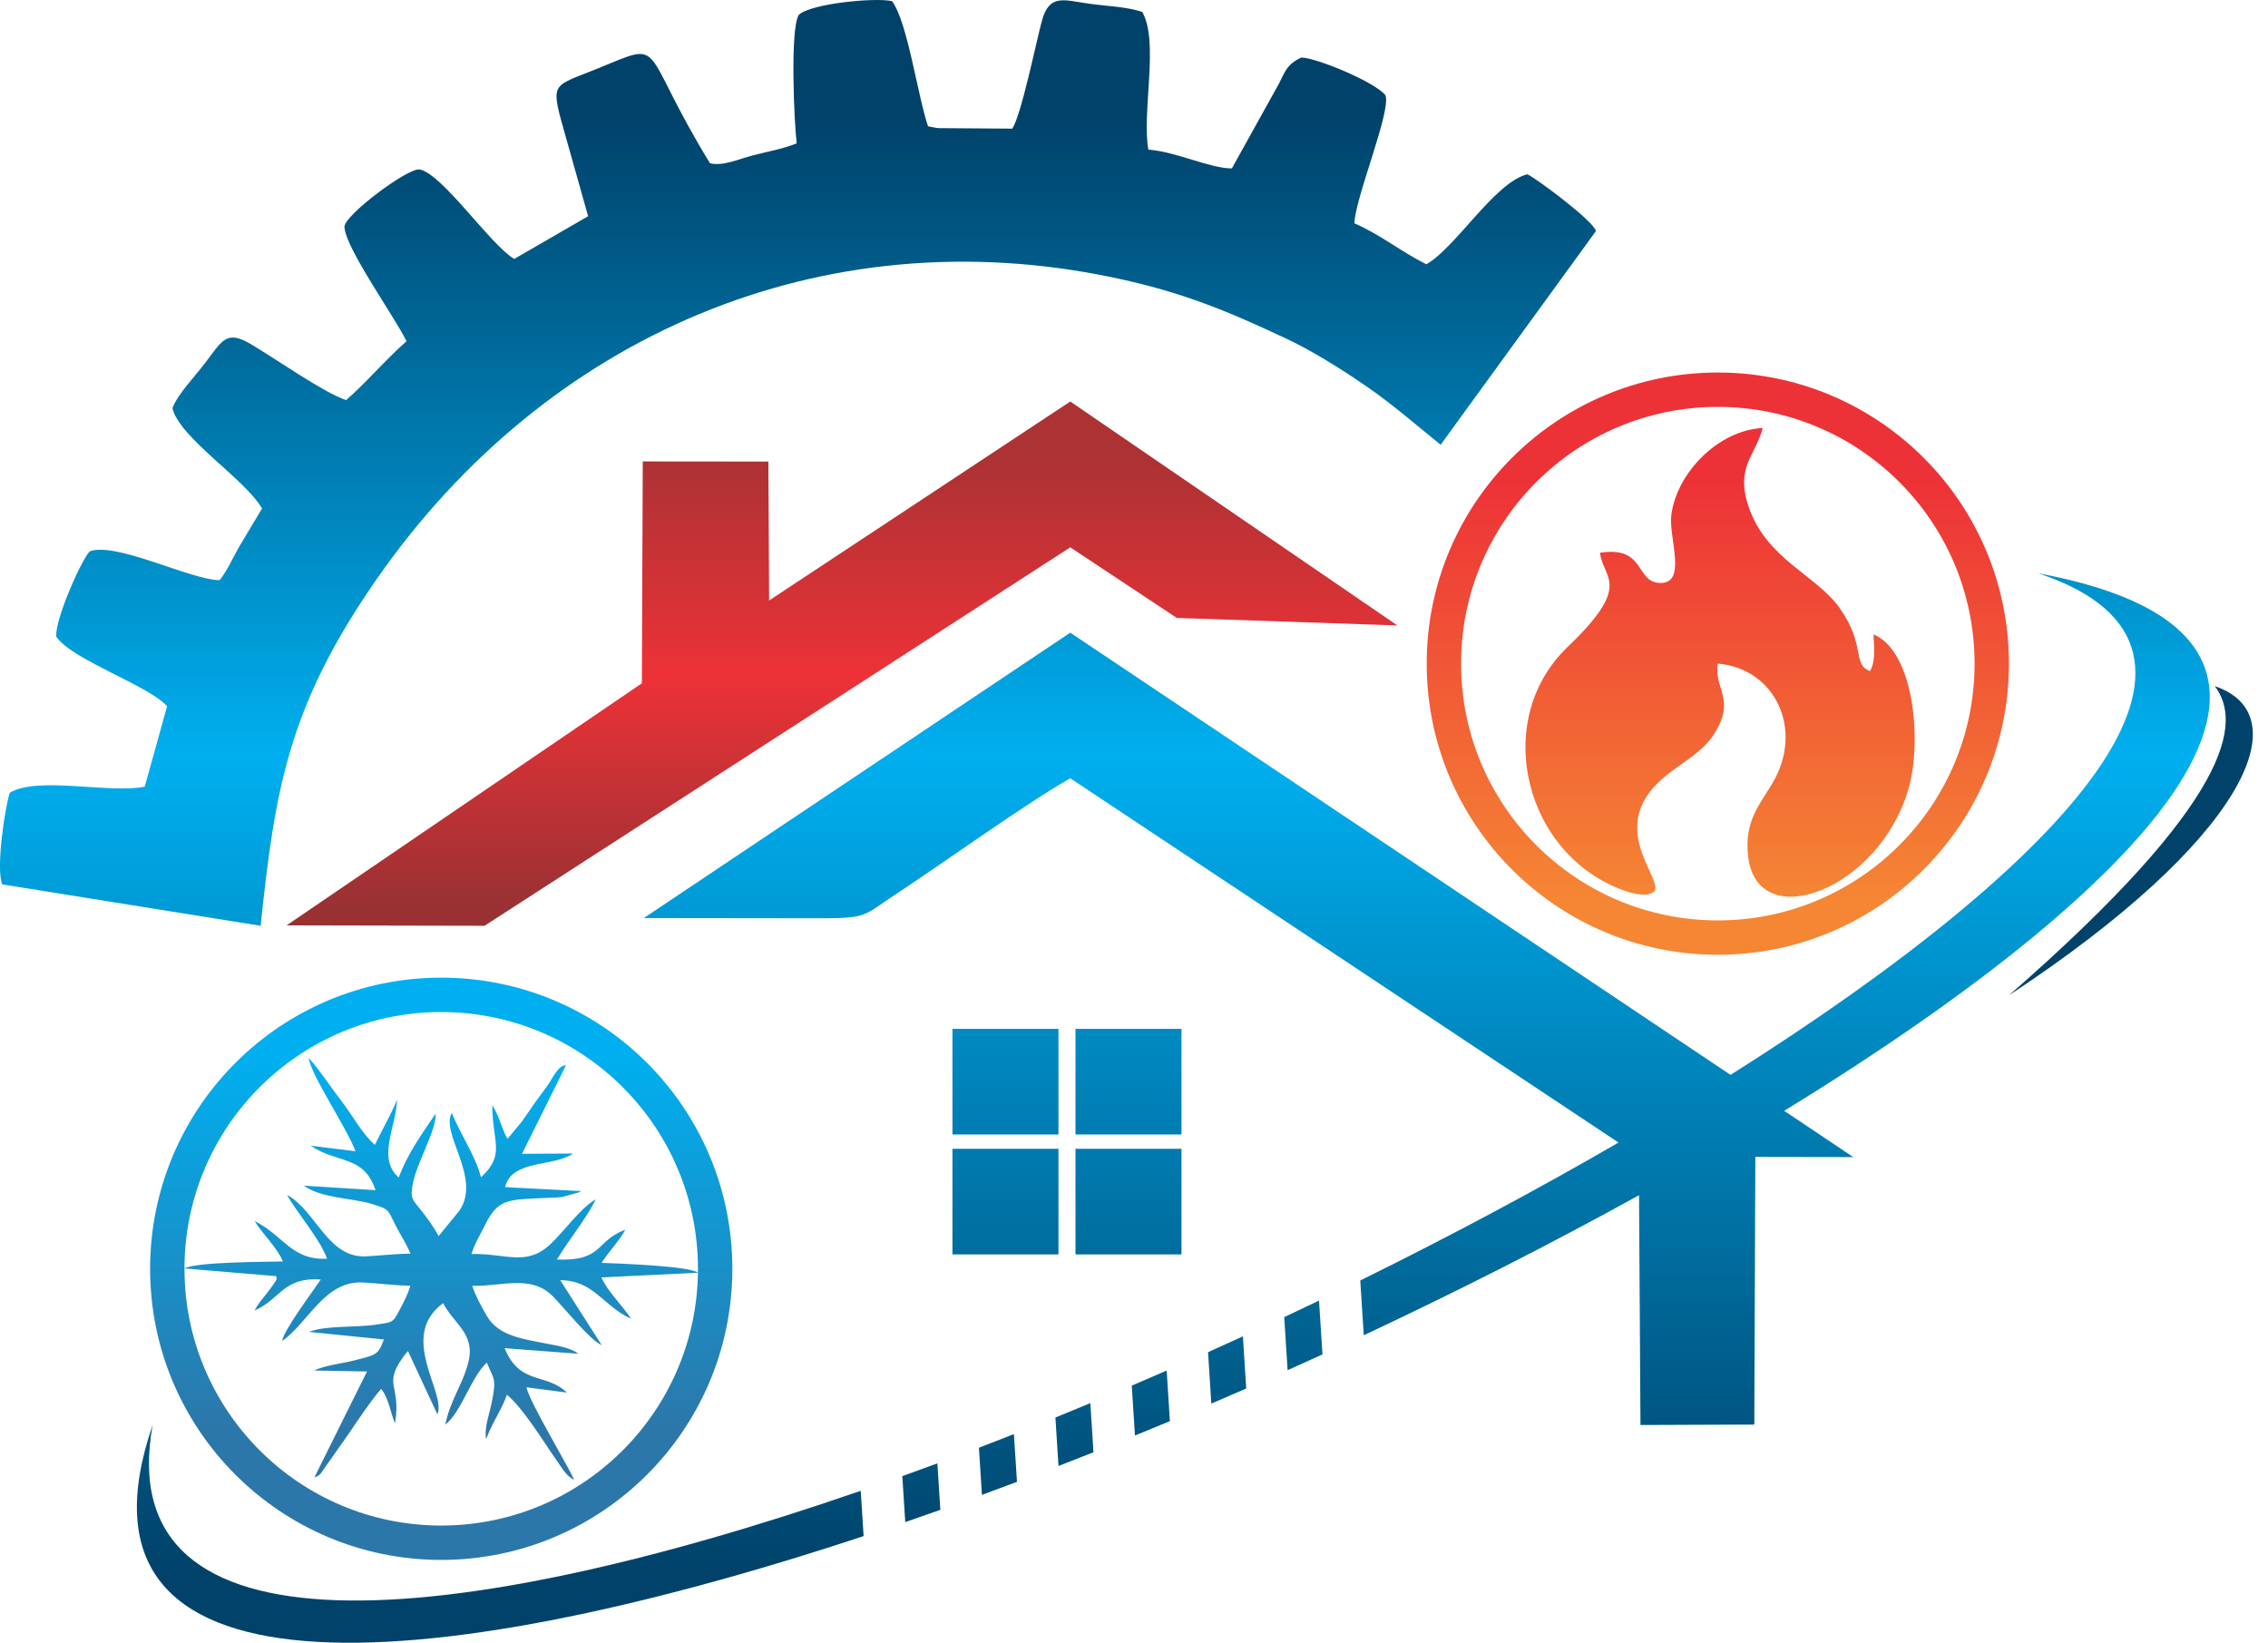 <?xml version="1.0" encoding="UTF-8"?>
<!DOCTYPE svg PUBLIC "-//W3C//DTD SVG 1.1//EN" "http://www.w3.org/Graphics/SVG/1.1/DTD/svg11.dtd">
<!-- Creator: CorelDRAW -->
<svg xmlns="http://www.w3.org/2000/svg" xml:space="preserve" version="1.1" style="shape-rendering:geometricPrecision; text-rendering:geometricPrecision; image-rendering:optimizeQuality; fill-rule:evenodd; clip-rule:evenodd"
viewBox="0 0 3600 2607.44"
 xmlns:xlink="http://www.w3.org/1999/xlink"
 xmlns:xodm="http://www.corel.com/coreldraw/odm/2003">
 <defs>
  <style type="text/css">
   <![CDATA[
    .fil4 {fill:#00426A}
    .fil2 {fill:url(#id0)}
    .fil0 {fill:url(#id1)}
    .fil3 {fill:url(#id2)}
    .fil1 {fill:url(#id3)}
   ]]>
  </style>
  <linearGradient id="id0" gradientUnits="userSpaceOnUse" x1="2942.04" y1="1428.18" x2="2942.05" y2="765.2">
   <stop offset="0" style="stop-opacity:1; stop-color:#F58634"/>
   <stop offset="1" style="stop-opacity:1; stop-color:#ED3237"/>
  </linearGradient>
  <linearGradient id="id1" gradientUnits="userSpaceOnUse" x1="1850.86" y1="183.2" x2="1850.88" y2="2494.57">
   <stop offset="0" style="stop-opacity:1; stop-color:#00426A"/>
   <stop offset="0.439" style="stop-opacity:1; stop-color:#00AFEF"/>
   <stop offset="1" style="stop-opacity:1; stop-color:#00426A"/>
  </linearGradient>
  <linearGradient id="id2" gradientUnits="userSpaceOnUse" x1="990.28" y1="1680.56" x2="990.29" y2="2270.65">
   <stop offset="0" style="stop-opacity:1; stop-color:#00AFEF"/>
   <stop offset="1" style="stop-opacity:1; stop-color:#2C77A9"/>
  </linearGradient>
  <linearGradient id="id3" gradientUnits="userSpaceOnUse" x1="1084.71" y1="737.18" x2="1084.71" y2="1439.89">
   <stop offset="0" style="stop-opacity:1; stop-color:#AD3234"/>
   <stop offset="0.478" style="stop-opacity:1; stop-color:#ED3237"/>
   <stop offset="1" style="stop-opacity:1; stop-color:#993133"/>
  </linearGradient>
 </defs>
 <g id="Layer_x0020_1">
  <path class="fil0" d="M242.31 2261.83c-153.49,445.29 420.66,410.1 1128.5,176.34l-4.58 -71.88c-651.67,224.99 -1192.34,272.89 -1123.92,-104.45zm691.24 -1918.64l-117.3 67.8c-38.11,-22.58 -114.66,-135.93 -150.59,-142.11 -19.68,-1.49 -116.17,70.71 -118.88,90.27 -0.74,31.51 79.27,142.91 98.5,182.47 -35.06,30.87 -64.9,66.77 -95.92,93.46 -35.13,-11.7 -110.79,-64.85 -150.44,-88.43 -38.92,-23.14 -45.43,-7.42 -72.31,28.13 -18.57,24.56 -44.1,50.16 -52.93,73.09 11.36,47.52 115.18,112.16 142.24,159.3 -11.95,20.22 -24.12,39.92 -34.52,57.64 -12.03,20.48 -19.8,39.73 -32.69,56.01 -45.36,0.1 -164.54,-61.42 -206.47,-45.61 -15.73,18.3 -55.63,110.91 -52.85,135.44 25.9,37.34 146.46,77.12 175.86,110.36l-35.5 127.55c-53.64,11.69 -170.41,-17.18 -214.17,9.73 -7.12,20.34 -22.66,120.28 -11.94,145.44l410.04 65.72c22.84,-215.51 43.35,-347.94 184.61,-550.77 269.01,-386.29 706.69,-574.98 1168.03,-478.31 113.31,23.75 184.7,54.7 275.99,97.38 38.22,17.87 86.28,47.59 126.72,75.53 42.33,29.24 74.81,58.08 117.76,92.65l246.57 -339.34c-5.31,-17.02 -94.27,-83.08 -108.89,-89.97 -51.78,12.49 -113.94,116.78 -160.45,142.84 -40.24,-20.05 -73.86,-47.67 -114.15,-64.98 0.56,-38.81 59.29,-180.11 49.15,-203.32 -15.9,-20.66 -108.83,-59.35 -133.28,-59.84 -23.68,10.49 -26.82,24.48 -35.5,41.16l-74.91 134.81c-34.57,0.19 -88.4,-26.62 -132.53,-29.79 -10.69,-59.79 17.26,-171.27 -9.61,-218.31 -21.92,-8.27 -55.1,-9.27 -85.09,-13.4 -38.39,-5.29 -62.18,-16.36 -74.11,26.58 -8.68,31.22 -32.62,149.69 -47.19,171.83l-116.49 -0.82c-1.38,-0.12 -2.96,-0.28 -4.29,-0.44l-8.66 -1.6c-1.01,-0.18 -2.91,-0.59 -4.33,-1 -16.51,-48.34 -32.31,-164.86 -56.98,-198.4 -24.57,-6.37 -129.2,3.43 -148.13,21.69 -14.07,21.67 -7.44,171.62 -3.3,203.88 -22.16,9.01 -44.35,12.56 -68.38,18.82 -26.61,6.94 -48.32,17.65 -69.28,12.8 -114.29,-186.57 -67.99,-195.62 -175.95,-151.33 -72.97,29.93 -77.97,20.66 -56.62,96.47 13.02,46.28 26.13,92.48 39.13,138.93zm368.39 1114.34c75,-0.15 67.56,-3.5 118.44,-37.11 78.75,-52.01 210.11,-146.4 278.49,-185.12l870.22 578.2c-129.4,74.99 -267.66,148.79 -409.92,218.92l5.54 86.92c150.94,-70.76 298.36,-145.69 436.95,-222.26l2.28 364.74 180.67 -0.69 1.64 -424.83 155.44 0.27 -109.64 -73.43c610.69,-374.46 944.25,-753.21 403.21,-853.16 359.04,118.69 48.14,457.74 -488.36,796.12l-1048.04 -701.92 -676.93 452.99 279.99 0.34zm134.98 958.36c18.5,-6.35 37.05,-12.79 55.69,-19.4l-4.7 -73.77c-18.62,6.9 -37.16,13.64 -55.64,20.28l4.65 72.88zm121.7 -43.19c18.5,-6.77 37.03,-13.63 55.61,-20.62l-4.83 -75.79c-18.57,7.32 -37.08,14.49 -55.56,21.57l4.77 74.84zm121.53 -45.84c18.49,-7.17 37,-14.41 55.54,-21.78l-4.97 -77.95c-18.51,7.71 -37,15.29 -55.47,22.79l4.9 76.93zm121.37 -48.32c18.48,-7.55 36.98,-15.16 55.47,-22.88l-5.12 -80.28c-18.46,8.09 -36.93,16.06 -55.4,23.96l5.05 79.2zm121.22 -50.7c18.48,-7.92 36.95,-15.89 55.4,-23.96l-5.28 -82.77c-18.41,8.46 -36.86,16.81 -55.33,25.11l5.2 81.62zm121.07 -53.05c18.48,-8.29 36.93,-16.62 55.33,-25.05l-5.45 -85.43c-18.36,8.84 -36.79,17.57 -55.25,26.27l5.37 84.21zm-336.69 -351.41l168.26 0 0 167.69 -168.26 0 0 -167.69zm-195.29 0l168.26 0 0 167.69 -168.26 0 0 -167.69zm195.29 -190.37l168.26 0 0 167.69 -168.26 0 0 -167.69zm-195.29 0l168.26 0 0 167.69 -168.26 0 0 -167.69z"/>
  <polygon class="fil1" points="1220.81,953.13 1219.65,732.6 1020.27,732.41 1018.82,1084.53 454.91,1468.79 769.07,1469.46 1698.87,868.78 1867.89,980.8 2218.11,992.74 1698.87,637.29 "/>
  <path class="fil2" d="M2539.76 877.39c4.36,41.3 52.84,49.8 -51.13,149.11 -122.93,117.42 -68.56,332.54 91.34,387.74 12.85,4.44 37.49,10.55 46.65,-0.36 11.78,-22.09 -81.95,-105.44 20.81,-185.13 28.17,-21.84 55.85,-36.39 72.97,-63.07 36.01,-56.12 -0.51,-72.3 6.31,-112.32 90.35,7.27 137.42,104.14 86.9,189.39 -20.79,35.09 -45.53,60.99 -38.68,117.52 15.03,124.05 208.04,52.9 254.49,-108.36 21.71,-75.36 8.96,-218.33 -55.6,-244.94 0.86,22.62 3.47,42.35 -5.61,58.22 -28.95,-11.21 -5.78,-40.26 -48.28,-100.23 -37.1,-52.35 -115.6,-77.12 -144.15,-160.03 -21.93,-63.69 11.22,-82.81 22.18,-125.57 -70.2,3.4 -136.14,70.7 -145.05,137.66 -4.82,36.2 26.71,111.35 -19.52,108.21 -38.01,-2.58 -21.52,-59.05 -93.62,-47.85zm186.94 -286.11c255.21,0 462.09,206.89 462.09,462.1 0,255.21 -206.89,462.09 -462.09,462.09 -255.21,0 -462.1,-206.89 -462.1,-462.09 0,-255.21 206.89,-462.1 462.1,-462.1zm0 54.56c225.07,0 407.53,182.46 407.53,407.53 0,225.07 -182.46,407.53 -407.53,407.53 -225.07,0 -407.53,-182.46 -407.53,-407.53 0,-225.07 182.46,-407.53 407.53,-407.53z"/>
  <path class="fil3" d="M700.36 1551.78c255.21,0 462.1,206.89 462.1,462.09 0,255.21 -206.89,462.1 -462.1,462.1 -255.21,0 -462.09,-206.89 -462.09,-462.1 0,-255.21 206.89,-462.09 462.09,-462.09zm-136.08 275.54l-71.4 -8.84c43.9,29.12 84.15,14.54 103.26,70.61l-113.82 -7.17c27.53,20.2 76.93,19.44 108.34,29.14 28.19,8.71 24.45,8.75 36.89,33.21 7.99,15.71 17.6,29.86 23.99,45.6 -25.29,0.18 -46.5,3.08 -70.38,4.27 -61.15,3.07 -79.36,-72.5 -125.51,-97.5 15.98,28.87 52.67,70.28 63.49,101.28 -56.67,2.58 -68.47,-36.59 -114.89,-59.75 12.38,20.64 34.67,40.53 44.95,64.01 -32.07,0.9 -136.56,0.7 -156.38,11.1 0.32,-224.8 182.65,-406.94 407.52,-406.94 225.07,0 407.53,182.46 407.53,407.53 0,2.07 -0.05,4.13 -0.08,6.2 -13.61,-10.71 -125.36,-14.54 -152.78,-15.62 10.44,-17.1 27.74,-34.3 37.64,-52.7 -48.6,18.39 -34.49,50.09 -108.56,47.46 18.36,-30.98 46.09,-64.03 61.57,-95.53 -24.62,13.59 -51.35,52.69 -74.08,73.04 -37.24,33.35 -69.47,12.43 -123.07,13.7 5.23,-17.87 12.96,-28.67 21.23,-45.69 20.42,-42 36.95,-40.43 91.84,-43.11 10.87,-0.53 19.89,-0.43 30.8,-1.69l26.68 -7.43c0.85,-0.4 2.39,-1.12 3.41,-1.94l-120.75 -6.3c9.43,-40.04 65.88,-33.74 97.88,-47.93 8.91,-3.95 5.72,-2.68 9.74,-5.41l-80.75 0.44 69.77 -140.49c-11.74,-0.45 -20.4,18.94 -27.16,28.93 -7.03,10.39 -13.59,18.42 -21.52,29.59 -6.44,9.08 -13.97,20.23 -20.97,30.33l-23.13 27.97c-10.12,-17.83 -13.11,-36.98 -24.25,-53.49 0.35,59.44 21.49,78.15 -17.84,114.41 -8.7,-33.74 -32.63,-68.22 -46.4,-102.13 -18.35,33.24 48.46,103.91 11.56,155.89l-32.37 39.5c-7.48,-13.63 -16.4,-26.36 -27.57,-40.46 -14.35,-18.12 -18.78,-18.7 -12.33,-47.5 6.72,-30.02 37.59,-84.07 34.94,-105.99 -22.51,33.02 -44.19,63.27 -58.5,101.02 -35.04,-31.38 -3.56,-80.01 -2.55,-124.33 -2.3,10.54 -27.67,56.02 -35.09,72.56 -20.05,-17.07 -34.68,-45.57 -52.37,-68.44 -18.49,-23.89 -32.52,-46.64 -52.65,-69.54 2.01,25.08 61.28,112.69 74.1,148.12zm-271.45 185.97l146.05 12.34c0.03,8.55 0.07,4.76 -4.78,12.82 -1.73,2.88 -8.27,11.39 -9.79,13.37 -9.4,12.23 -13.69,16.1 -20.33,28.14 40.26,-16.3 44.65,-53.23 105.15,-49.07 -9.82,15.14 -59.07,80.47 -61.27,97.58 41.91,-29.25 67.45,-96.44 128.95,-92.84 25.45,1.49 50.51,4.72 74.57,5.2 -3.9,13.67 -10.78,26.33 -17.45,38.98 -10.63,20.16 -10.49,18.73 -37.45,22.76 -32.27,4.83 -78.26,0.82 -106.04,11.46l118.89 12.04c-9.16,25.2 -13.25,24.43 -45.5,32.88 -21.56,5.65 -45.43,7.4 -65.39,16.37l84.15 1.54 -83.58 168.22c7.06,-3.03 5.76,-1.65 10.5,-6.84l44.55 -63.32c15.68,-23.22 33.72,-50.34 50.92,-70.42l3.89 5.42c9.05,15.18 11.28,33.09 18.15,49.23 10.81,-65.34 -23.72,-59.46 19.95,-114.45 0.7,0.77 1.63,1.09 1.86,2.52l45.44 97.71c15.13,-33.28 -63.46,-123.55 9.16,-176.53 16.23,32.22 51.13,48.53 40.26,92.76 -9.09,37 -29.02,60.55 -36.78,100.15 26.27,-21.41 40.18,-74.38 65.85,-98.67 10.65,26.84 15.95,23.96 7.75,63.63 -4.02,19.43 -12.27,40.75 -8.85,57.93 10.03,-27.26 24.6,-46.1 33,-70.51 27.11,22.92 57.58,74.23 78.85,104.19 7.34,10.33 15.88,26.17 27.91,30.68 -14.35,-29.74 -71.15,-124 -75.8,-146.62l64.25 8.4c-34.37,-32.41 -74.1,-10.78 -98.92,-70.44l117.19 8.83c-13.92,-10.21 -32.62,-12.46 -49.95,-15.95 -37.23,-7.5 -76.95,-11.68 -95.63,-44.35 -8.64,-15.1 -17.18,-30.27 -22.95,-47.52 47.24,1.33 93.14,-18.72 128.23,16.9 16.29,16.53 60.16,70.94 77.19,77.15l-65.77 -103.01c53.53,0.42 67.61,40.75 112.43,61.29 -11.23,-18.29 -37.24,-43.02 -47.05,-65.68l153.19 -7.43c-3.35,222.19 -184.47,401.28 -407.45,401.28 -225.07,0 -407.53,-182.46 -407.53,-407.53l0.01 -0.58z"/>
  <path class="fil4" d="M3188.79 1579.85c374.04,-246.31 463.33,-444.73 326.73,-490.77 43.04,56.63 30.47,178.94 -326.73,490.77z"/>
 </g>
</svg>
